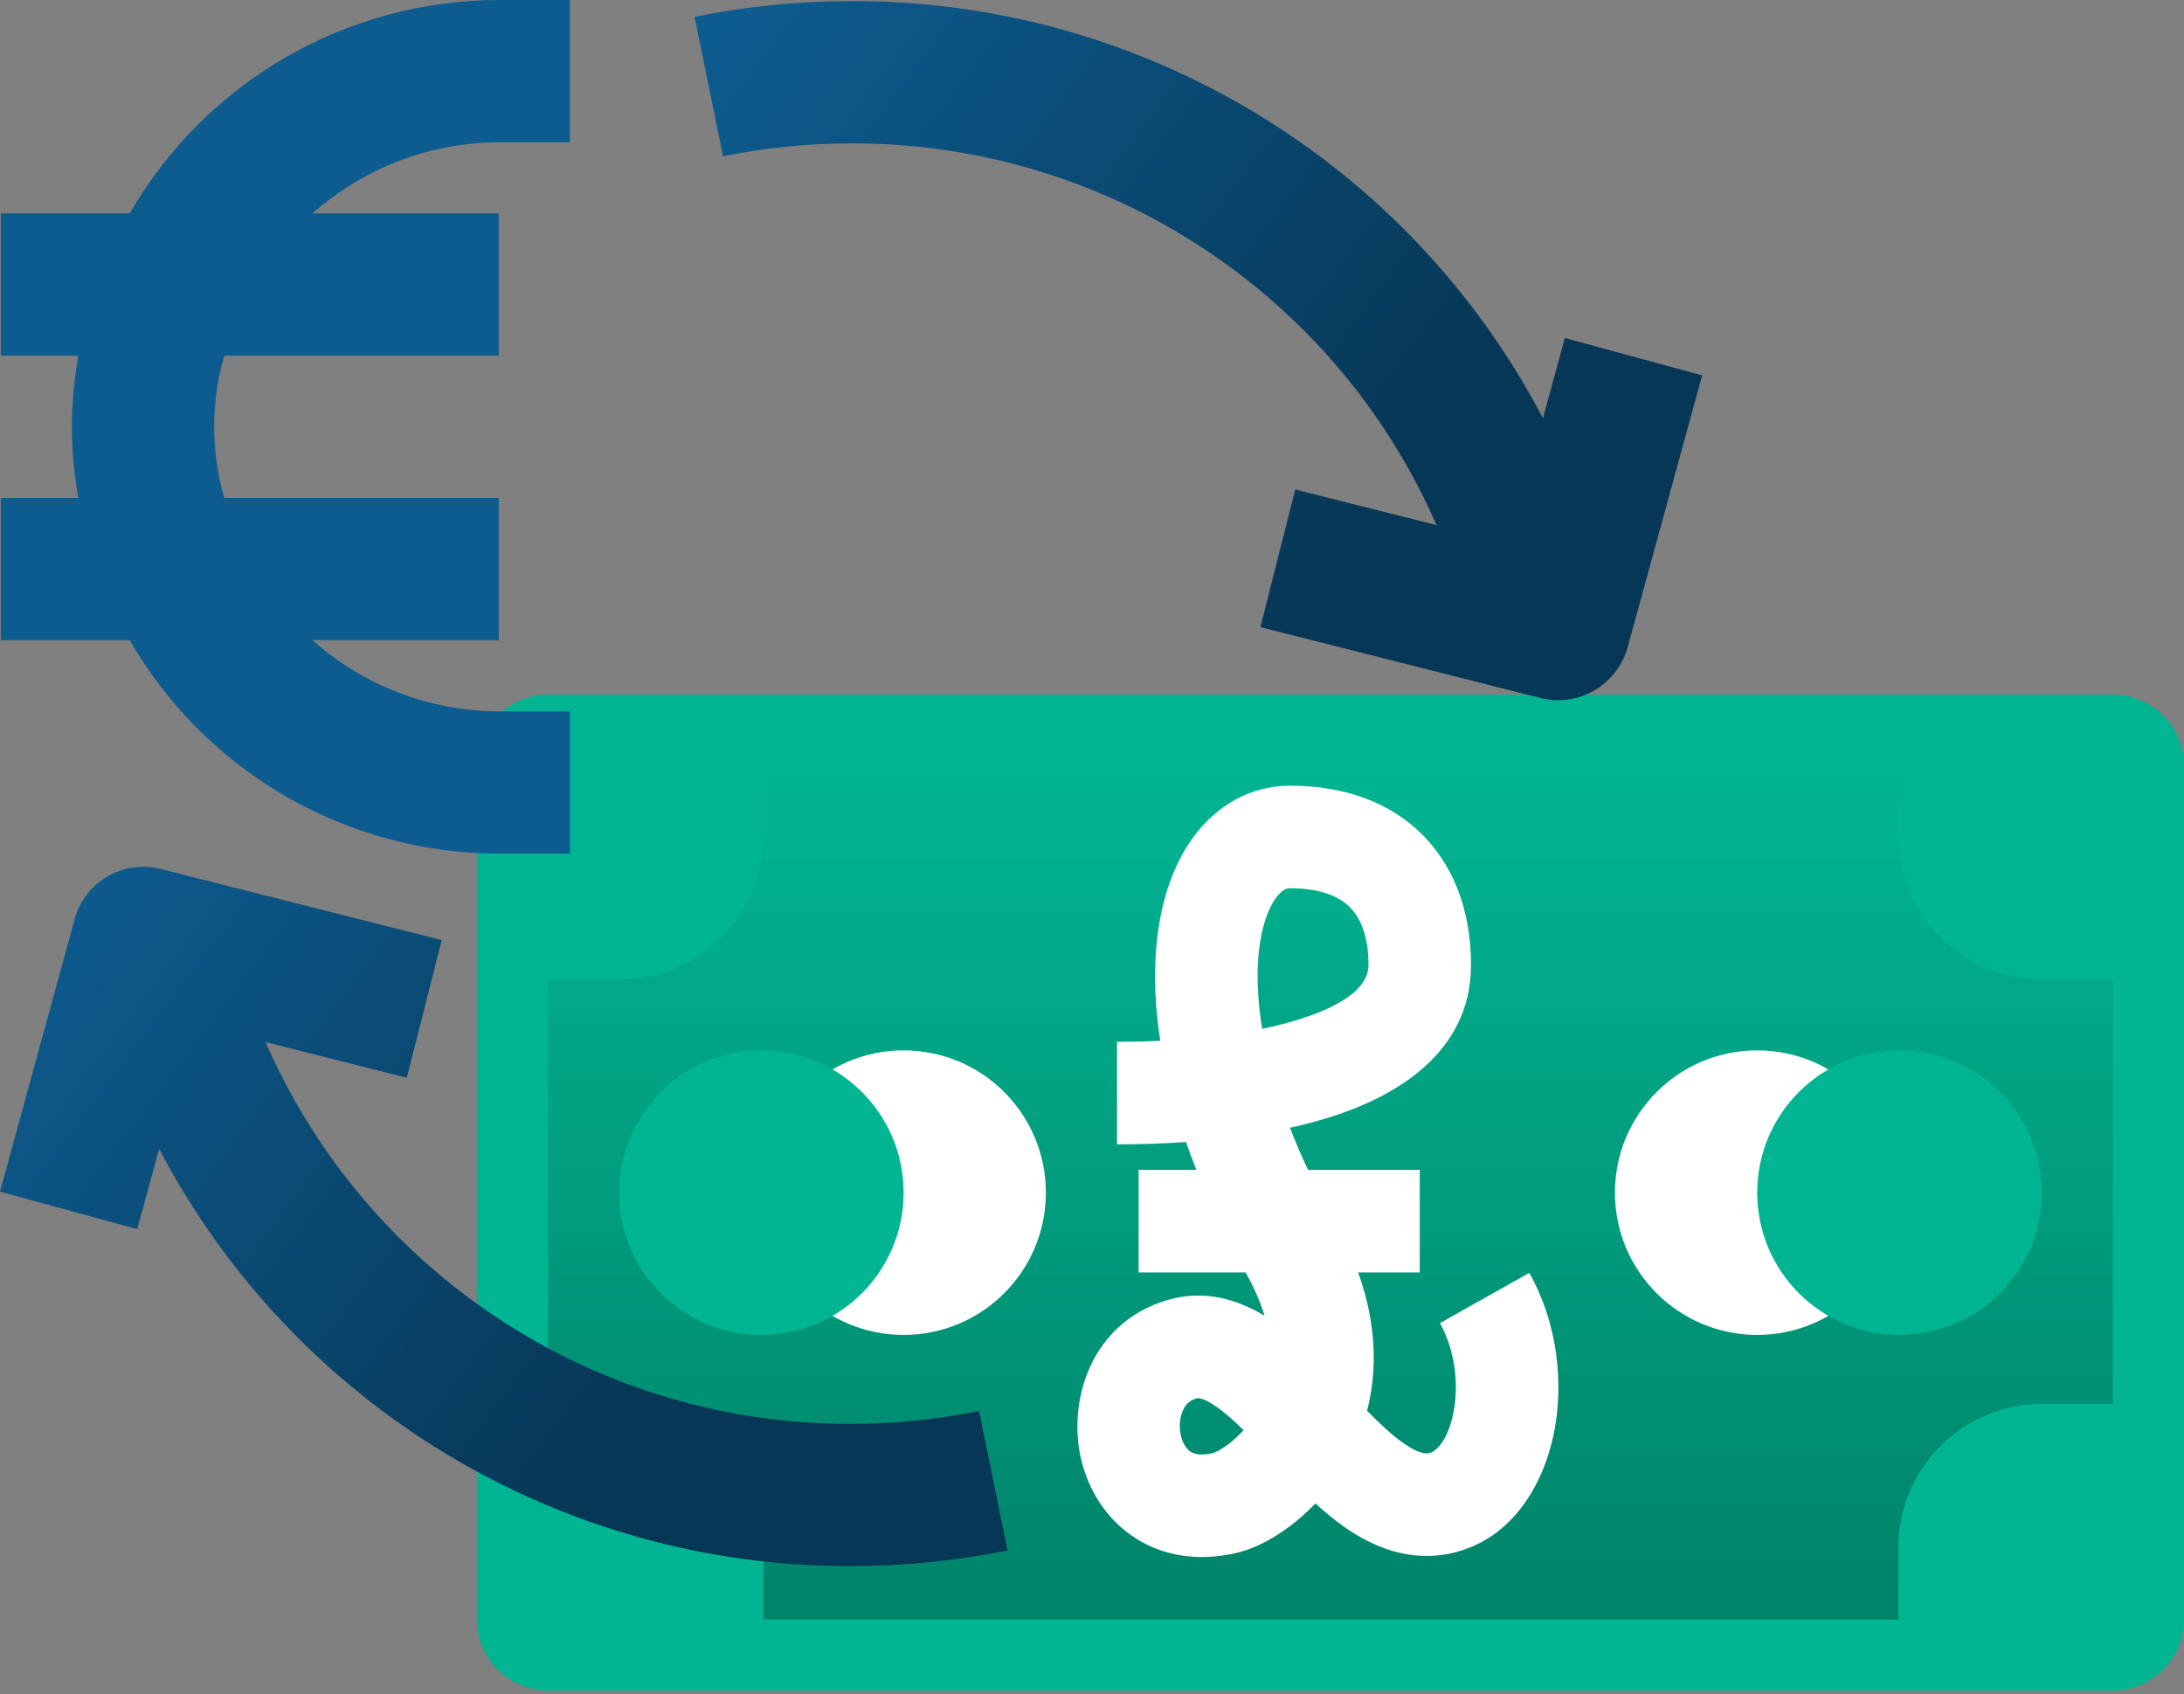 <svg width="165" height="128" viewBox="0 0 165 128" fill="none" xmlns="http://www.w3.org/2000/svg">
<rect x="0" y="0" width="165" height="128" fill="#808080" stroke="none"/>
<path d="M159.626 52.481H41.397C38.429 52.481 36.023 54.887 36.023 57.855V122.343C36.023 125.311 38.429 127.717 41.397 127.717H159.626C162.594 127.717 165 125.311 165 122.343V57.855C165 54.887 162.594 52.481 159.626 52.481Z" fill="#01B592"/>
<path d="M159.626 106.059H154.252C151.392 106.062 148.649 107.195 146.62 109.212C144.592 111.229 143.443 113.965 143.423 116.825V122.344H57.68V116.818C57.658 113.97 56.516 111.245 54.502 109.232C52.488 107.219 49.763 106.079 46.915 106.059C46.866 106.059 41.395 106.059 41.395 106.059V73.977H46.92C49.769 73.953 52.494 72.81 54.507 70.794C56.52 68.778 57.66 66.051 57.68 63.202L57.706 57.855H143.398L143.425 63.202C143.445 66.063 144.593 68.8 146.621 70.818C148.649 72.835 151.391 73.971 154.252 73.977H159.626V106.059Z" fill="url(#paint0_linear)"/>
<path d="M132.756 100.847C138.692 100.847 143.504 96.035 143.504 90.099C143.504 84.163 138.692 79.351 132.756 79.351C126.82 79.351 122.008 84.163 122.008 90.099C122.008 96.035 126.82 100.847 132.756 100.847Z" fill="white"/>
<path d="M143.504 100.847C149.44 100.847 154.252 96.035 154.252 90.099C154.252 84.163 149.44 79.351 143.504 79.351C137.568 79.351 132.756 84.163 132.756 90.099C132.756 96.035 137.568 100.847 143.504 100.847Z" fill="#01B592"/>
<path d="M68.267 100.847C74.203 100.847 79.015 96.035 79.015 90.099C79.015 84.163 74.203 79.351 68.267 79.351C62.331 79.351 57.519 84.163 57.519 90.099C57.519 96.035 62.331 100.847 68.267 100.847Z" fill="white"/>
<path d="M57.519 100.847C63.455 100.847 68.267 96.035 68.267 90.099C68.267 84.163 63.455 79.351 57.519 79.351C51.583 79.351 46.771 84.163 46.771 90.099C46.771 96.035 51.583 100.847 57.519 100.847Z" fill="#01B592"/>
<path fill-rule="evenodd" clip-rule="evenodd" d="M90.155 63.244C91.853 60.93 94.388 59.356 97.459 59.356C101.499 59.356 105.061 60.571 107.598 63.2C110.111 65.804 111.134 69.296 111.134 72.904C111.134 79.536 105.431 82.799 100.692 84.329C99.654 84.665 98.569 84.951 97.455 85.196C97.853 86.224 98.306 87.286 98.818 88.38H107.261V96.126H102.606C103.998 99.993 104.07 103.521 103.281 106.574C104.264 107.578 105.139 108.396 105.99 108.996C107.218 109.864 107.762 109.826 108.002 109.769C108.315 109.695 109.319 109.108 109.797 106.764C110.241 104.591 109.922 101.974 108.787 99.958L115.538 96.159C117.67 99.947 118.168 104.49 117.387 108.315C116.64 111.97 114.377 116.22 109.788 117.307C106.446 118.098 103.589 116.785 101.52 115.323C100.782 114.801 100.064 114.204 99.376 113.577C98.954 114.022 98.521 114.426 98.088 114.791C96.671 115.983 95.021 116.935 93.451 117.307C90.471 118.013 87.67 117.544 85.449 115.977C83.31 114.467 82.09 112.208 81.621 109.984C80.728 105.755 82.41 99.926 88.191 98.215C91.065 97.364 93.6 98.23 95.537 99.4C95.23 98.398 94.767 97.308 94.105 96.126H86.023V88.38H90.384C90.103 87.67 89.842 86.968 89.601 86.274C87.797 86.4 86.034 86.452 84.389 86.452V78.706C85.459 78.706 86.555 78.681 87.656 78.629C87.267 76.106 87.175 73.764 87.349 71.642C87.613 68.421 88.511 65.483 90.155 63.244ZM95.356 77.724C96.398 77.509 97.39 77.255 98.311 76.958C102.557 75.586 103.388 74.012 103.388 72.904C103.388 70.707 102.778 69.361 102.024 68.579C101.293 67.822 99.954 67.102 97.459 67.102C97.262 67.102 96.898 67.148 96.4 67.826C95.847 68.579 95.255 70.007 95.069 72.275C94.943 73.816 95.015 75.644 95.356 77.724ZM93.948 108.038C93.231 107.332 92.578 106.75 91.946 106.302C90.811 105.5 90.44 105.625 90.394 105.641C90.392 105.641 90.391 105.642 90.39 105.642C89.901 105.787 89.596 106.07 89.387 106.506C89.147 107.007 89.056 107.701 89.2 108.384C89.343 109.063 89.655 109.464 89.915 109.648C90.094 109.774 90.56 110.031 91.665 109.769C91.66 109.77 91.66 109.77 91.666 109.768C91.692 109.76 91.836 109.711 92.086 109.573C92.371 109.416 92.722 109.182 93.101 108.864C93.386 108.624 93.672 108.348 93.948 108.038Z" fill="white"/>
<path d="M118.224 25.535L116.568 31.592C106.382 12.164 86.231 0.018 64.295 0.084C60.325 0.085 56.364 0.481 52.472 1.266L54.622 11.805C57.806 11.158 61.046 10.832 64.295 10.832C83.468 10.774 100.846 22.103 108.529 39.669L97.856 36.982L95.223 47.376L116.45 52.75C119.283 53.42 122.143 51.751 122.953 48.956L128.596 28.357L118.224 25.535Z" fill="url(#paint1_linear)"/>
<path d="M73.968 106.592C70.784 107.238 67.544 107.564 64.295 107.565C45.122 107.623 27.744 96.294 20.061 78.728L30.729 81.415L33.373 71.021L12.14 65.647C9.301 64.929 6.409 66.616 5.637 69.441L0 90.024L10.367 92.856L12.027 86.8C22.211 106.228 42.359 118.376 64.295 118.313C68.265 118.312 72.226 117.916 76.118 117.131L73.968 106.592Z" fill="url(#paint2_linear)"/>
<path d="M43.054 10.748V0H37.68C26.175 0.016 15.551 6.159 9.799 16.122H0.061V26.87H5.919C5.272 30.424 5.272 34.065 5.919 37.618H0.061V48.366H9.799C15.551 58.329 26.175 64.473 37.68 64.489H43.054V53.74H37.68C32.492 53.721 27.49 51.81 23.61 48.366H37.68V37.618H16.947C15.929 34.108 15.929 30.381 16.947 26.87H37.68V16.122H23.61C27.49 12.678 32.492 10.768 37.68 10.748H43.054Z" fill="#0D5C90"/>
<defs>
<linearGradient id="paint0_linear" x1="100.51" y1="57.855" x2="100.51" y2="122.344" gradientUnits="userSpaceOnUse">
<stop stop-color="#01B592"/>
<stop offset="1" stop-color="#008369"/>
</linearGradient>
<linearGradient id="paint1_linear" x1="55.291" y1="0.491" x2="183.227" y2="97.118" gradientUnits="userSpaceOnUse">
<stop stop-color="#0D5C90"/>
<stop offset="0.381" stop-color="#073756"/>
</linearGradient>
<linearGradient id="paint2_linear" x1="2.818" y1="65.889" x2="130.783" y2="162.499" gradientUnits="userSpaceOnUse">
<stop stop-color="#0D5C90"/>
<stop offset="0.381" stop-color="#073756"/>
</linearGradient>
</defs>
</svg>
